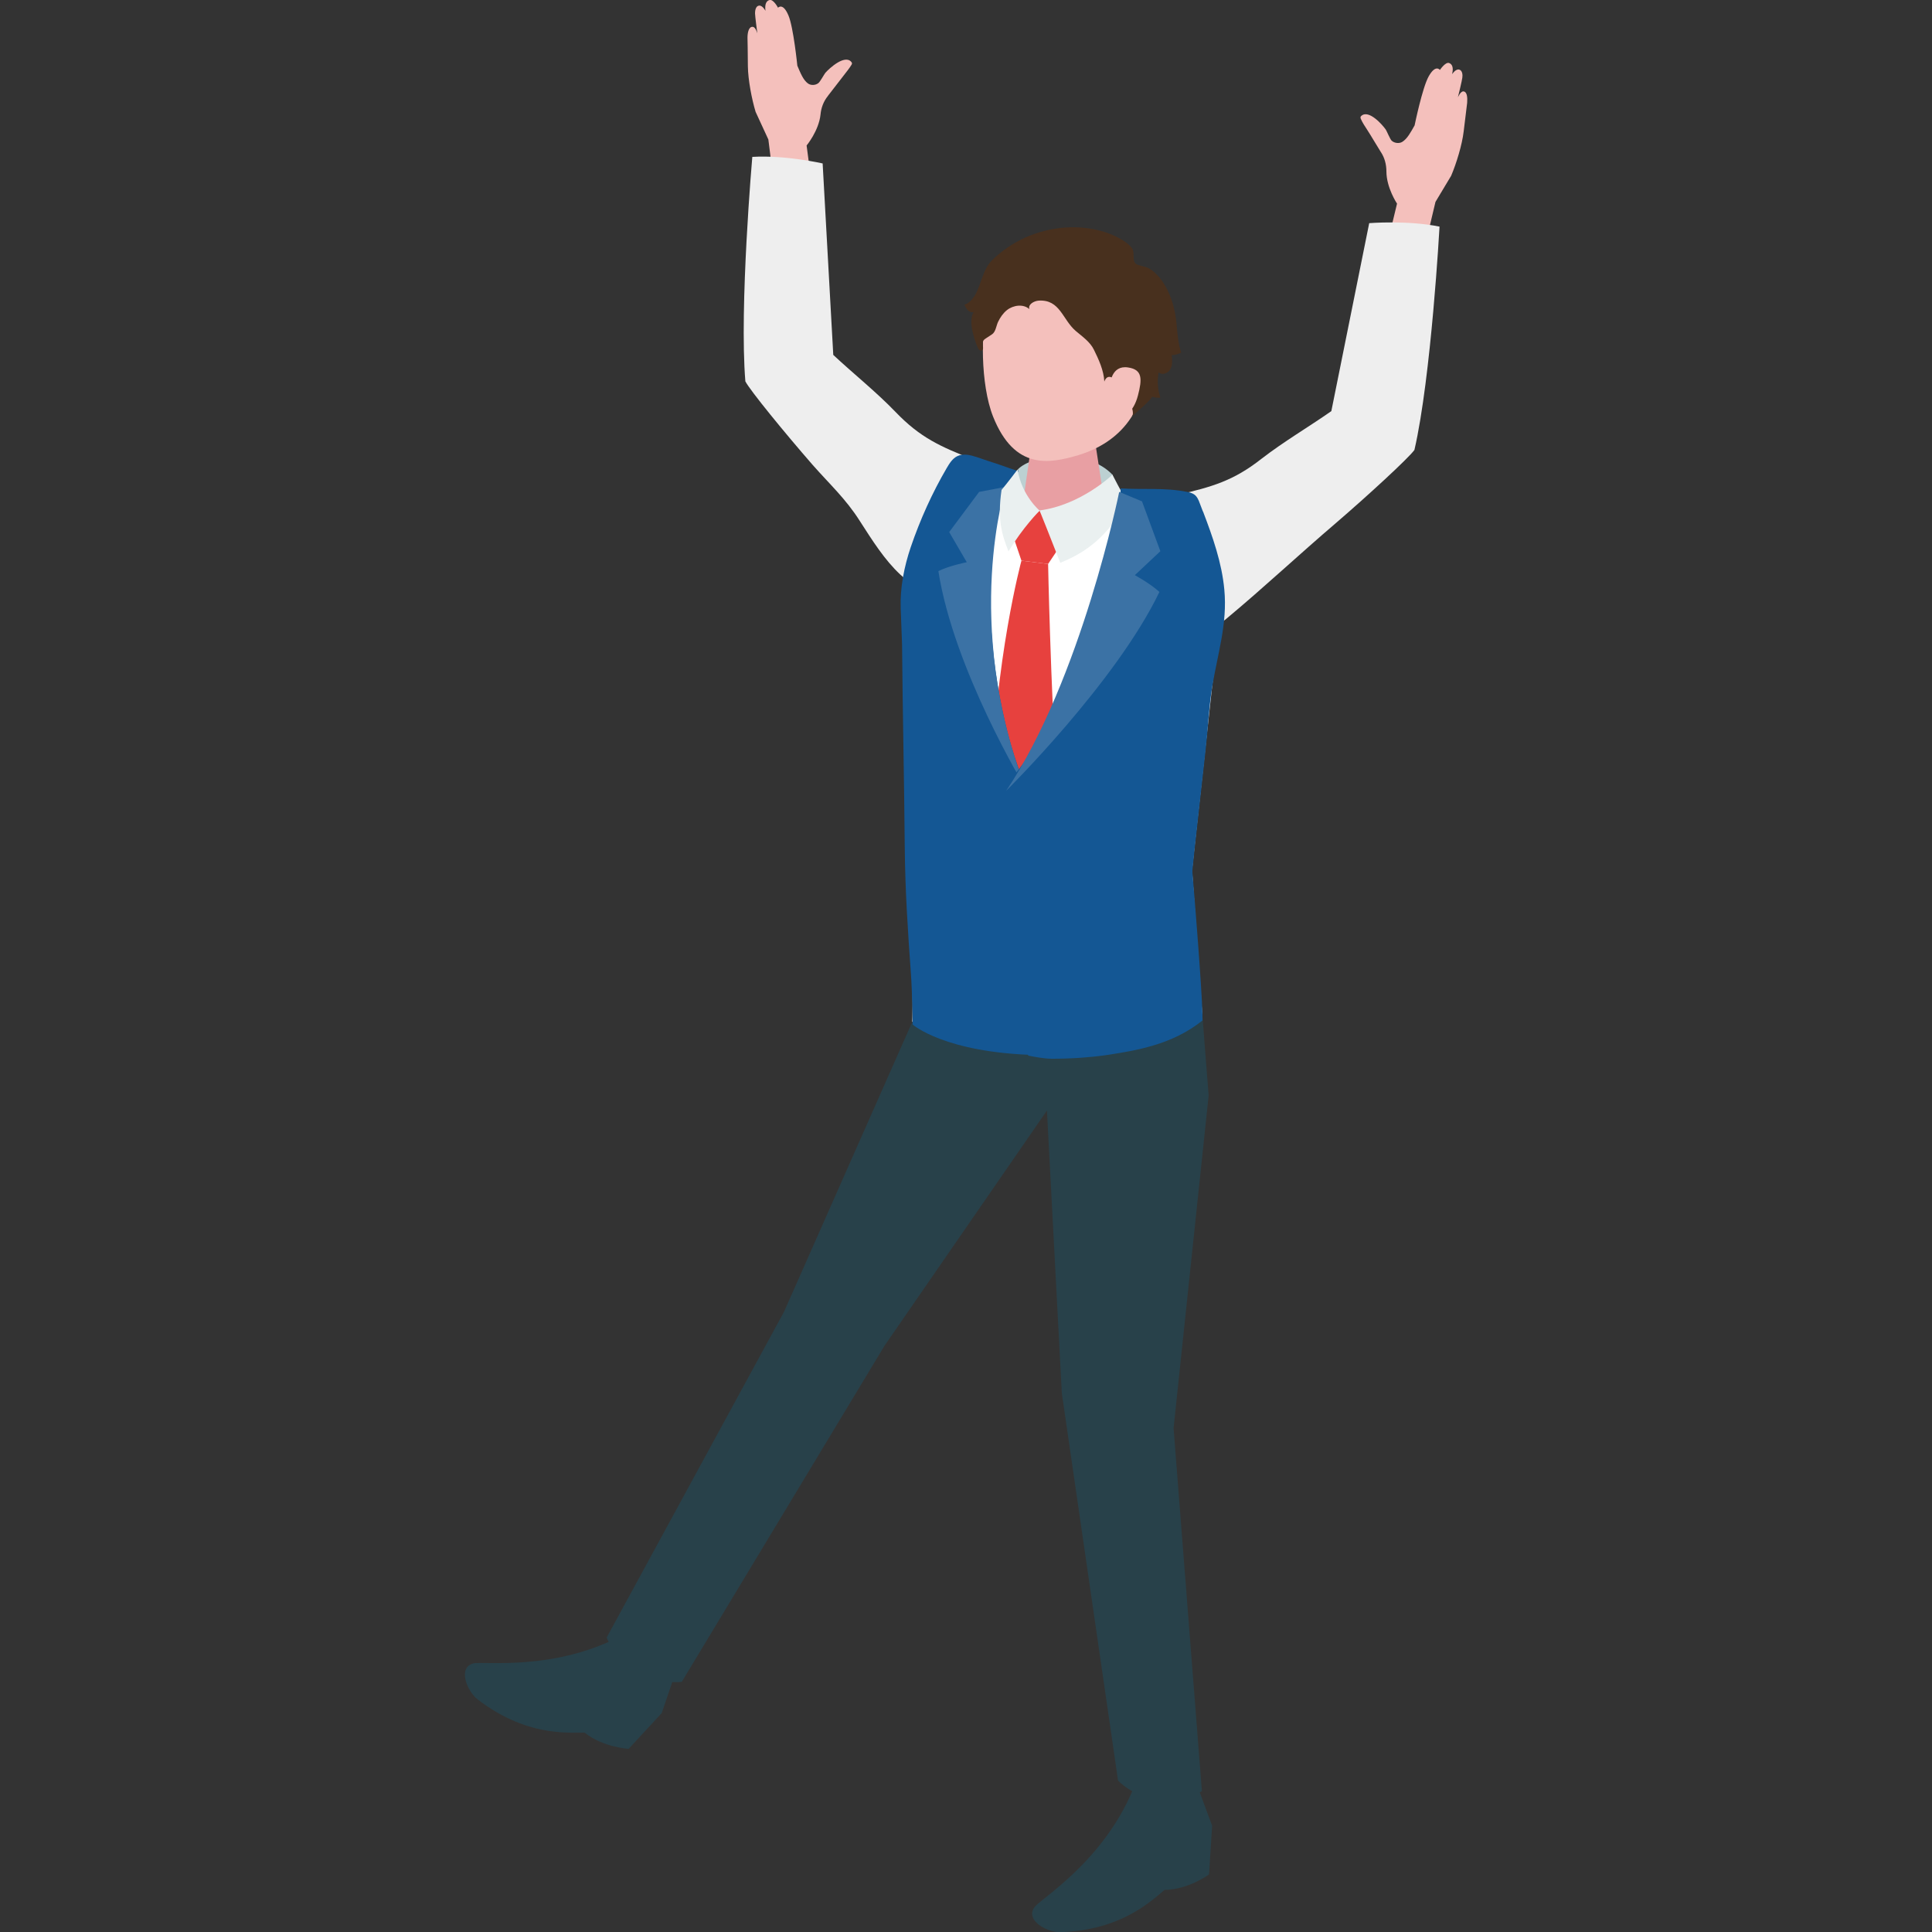 <?xml version="1.0" encoding="UTF-8"?>
<svg id="_レイヤー_1" data-name="レイヤー_1" xmlns="http://www.w3.org/2000/svg" version="1.1" viewBox="0 0 100 100">
  <rect x="0" y="0" width="100" height="100" fill="#333333" stroke="none"/>
  <!-- Generator: Adobe Illustrator 29.1.0, SVG Export Plug-In . SVG Version: 2.1.0 Build 142)  -->
  <defs>
    <style>
      .st0 {
        fill: #3b72a5;
      }

      .st1 {
        fill: #28414a;
      }

      .st2 {
        fill: #fff;
      }

      .st3 {
        fill: #bcd0d2;
      }

      .st4 {
        fill: #f4c0bc;
      }

      .st5 {
        fill: #48301e;
      }

      .st6 {
        fill: #e7413e;
      }

      .st7 {
        fill: #145794;
      }

      .st8 {
        fill: #eee;
      }

      .st9 {
        fill: #e89fa3;
      }

      .st10 {
        fill: #eaf0f0;
      }
    </style>
  </defs>
  <path class="st4" d="M39.98,8.89l-.21-1.67-.66-1.43c-.2-.66-.39-1.66-.4-2.35,0-.75-.02-1.31-.02-1.49,0-.27.07-.58.27-.56.15,0,.24.34.24.34,0,0-.12-.91-.12-1.04,0-.13.03-.38.21-.4s.33.27.33.27c-.05-.38.07-.53.22-.56.2-.04.43.4.43.4,0,0,.25-.29.54.4.26.61.46,2.6.46,2.6.16.37.3.74.55.92.15.11.39.1.54-.02.09-.07.29-.44.36-.53.21-.24,1-.96,1.34-.57.02.02.03.05.04.07,0,.03-.01.06-.03.09-.11.18-.25.35-.38.52-.28.35-.54.71-.82,1.06,0,0-.01.02-.02.03-.22.27-.35.61-.38.96-.09.84-.72,1.6-.72,1.6l.49,3.72-2.6-.02.33-2.34Z"/>
  <path class="st8" d="M38.94,8.11s-.68,7.77-.36,11.63c.25.48,2.05,2.68,3.48,4.32.88,1,1.71,1.75,2.44,2.9,1.3,2.02,2.55,4.07,5.29,4.01.96-.02,2.92-.4,2.93-1.65,0-1.24.5-3.28-.31-4.3-.49-.62-1.26-.93-1.99-1.22-1.75-.68-2.79-1.15-4.06-2.47-1.01-1.05-2.17-1.97-3.23-2.96l-.55-9.91s-1.92-.44-3.63-.34Z"/>
  <path class="st4" d="M73.91,12.09l.39-1.64.81-1.35c.27-.63.57-1.61.65-2.3.09-.74.16-1.3.18-1.48.02-.27,0-.58-.2-.59-.15,0-.28.31-.28.31,0,0,.22-.89.23-1.02.02-.13.01-.38-.17-.42s-.36.24-.36.24c.09-.37-.01-.53-.16-.58-.19-.06-.47.36-.47.36,0,0-.22-.31-.58.33-.33.58-.73,2.54-.73,2.54-.2.35-.38.7-.65.86-.16.09-.4.06-.54-.07-.08-.08-.24-.47-.3-.57-.18-.26-.89-1.06-1.27-.71-.02.02-.04.04-.04.07,0,.03,0,.06.02.09.08.19.21.38.32.55.24.37.46.76.7,1.14,0,0,.01.02.02.03.19.29.28.64.28.99,0,.85.55,1.67.55,1.67l-.88,3.65,2.58.25-.07-2.36Z"/>
  <path class="st8" d="M74.51,11.73s-.43,7.79-1.3,11.56c-.32.44-2.41,2.36-4.06,3.78-1.91,1.63-3.7,3.31-5.63,4.92-.14.12-.28.23-.46.27-.14.03-.29,0-.43-.03-1.19-.27-1.58-.48-2.76-.24-1.53.31-2.14-.27-2.01-1.23.17-1.23-.02-3.32.92-4.22.57-.54,1.38-.74,2.14-.92,1.83-.42,2.93-.74,4.37-1.87,1.15-.89,2.43-1.64,3.62-2.47l1.96-9.73s1.97-.16,3.64.18Z"/>
  <path class="st2" d="M62.23,52.5l-.53-7.47.22-2.03.82-7.47c.2-1.83,1.05-4.64.16-6.33-.31-.6-.61-1.61-1.1-2.07-.31-.3-.96-.46-1.36-.63-1.04-.45-2.11-.86-3.22-1.13-2.89-.7-5.83-.29-8.58.79-.83.32-1.14,1.32-1.42,2.16-.34,1-.51,2.09-.47,3.16,0,0,.07,1.83.07,1.83.03,3.5.06,6.99.09,10.49.02,2.22.13,4.4.29,6.61.07.97.02,2.47.02,2.47,0,0,1.82,1.62,7.21,1.59,5.87-.03,7.8-1.98,7.8-1.98Z"/>
  <path class="st1" d="M62.05,92.64l.69,1.86-.16,2.52s-1.07.79-2.3.8c-.76.63-2.27,2.08-5.39,2.19-.67.02-1.84-.6-1.35-1.29.3-.43,3.53-2.33,5.1-6.09,1.74-.2,3.41.02,3.41.02Z"/>
  <path class="st1" d="M34.89,86.79l-.64,1.88-1.71,1.85s-1.32-.07-2.28-.84c-.98,0-3.07.17-5.54-1.72-.53-.41-1.05-1.63-.23-1.86.5-.14,4.19.44,7.78-1.49,1.47.96,2.62,2.18,2.62,2.18Z"/>
  <path class="st3" d="M52.68,24.3c.73-.78,3.57-1.14,4.91.28.1.69.24,1.14.24,1.14l-2.45.88-2.63-.37s-.13-1.39-.06-1.93Z"/>
  <path class="st9" d="M55.09,21.93c1.06,0,1.62.59,1.62,1.11l.53,3.45c-.05.6-1.06,1.08-2.27,1.08s-2.14-.48-2.09-1.08l.52-3.6c.04-.52.63-.95,1.68-.95Z"/>
  <path class="st4" d="M55.52,13.52c3.01.02,3.84,2.28,3.84,5.02,0,3.57-2.35,4.66-3.55,5.02-1.47.43-3.29.81-4.41-2-.66-1.67-.64-4.58-.27-5.7.32-.98,1.39-2.35,4.4-2.33Z"/>
  <polygon class="st6" points="52.42 27.69 53.81 26.43 54.88 28.25 54.25 29.19 52.87 29.02 52.42 27.69"/>
  <path class="st6" d="M52.87,29.02l1.38.17s.11,5.87.48,11.98c.03.56-1.94,1.87-1.94,1.87,0,0-1.51-1.43-1.49-1.98.18-6.94,1.57-12.04,1.57-12.04Z"/>
  <path class="st5" d="M50.41,15.36c-.12.18-.28.35-.49.41.05.11.1.21.18.29.08.08.2.13.31.09-.18.2-.14.68-.09.93.07.31.17.67.31.96.04.08.13.14.2.1.05-.04.06-.11.05-.18-.01-.12-.04-.26.04-.36.03-.03.07-.06.1-.08.11-.07.21-.14.32-.21.2-.13.22-.44.32-.65.11-.23.26-.45.46-.61.33-.26.85-.33,1.16-.05-.08-.24.23-.42.48-.44,1.11-.07,1.23.98,1.92,1.57.34.29.74.56.94.97.24.49.51,1.06.54,1.65.37-1.03,1.78,1.52,1.42,1.81.1-.08,1.14-.99,1.04-1.03.14.05.29.07.44.05-.14-.42-.17-.87-.09-1.31.18.17.5.05.61-.17.12-.21.09-.47.07-.72.17,0,.34-.05.49-.13-.23-.65-.19-1.37-.32-2.05-.16-.84-.6-1.87-1.35-2.31-.19-.11-.54-.13-.68-.24-.2-.16-.05-.55-.18-.77-.26-.41-1.03-.75-1.46-.88-1.33-.41-2.8-.27-4.07.29-.64.29-1.24.69-1.74,1.19s-.54,1.27-.92,1.88Z"/>
  <path class="st4" d="M57.46,19.9s.05-1.02.93-.88c.75.11.73.6.51,1.45-.22.85-.74,1.25-1.26,1.23-.53-.02-.18-1.79-.18-1.79Z"/>
  <path class="st1" d="M60.75,73.87l1.81-17.17-.33-4.2s-1.95,1.78-7.8,1.98c-4.81.16-7.21-1.59-7.21-1.59l-6.64,15.01-9.18,16.86s.27.84,1.47,1.61c1.36.88,2.42.68,2.42.68l10.49-17.39,8.41-12.18.77,14.63,2.91,20.05s.73.82,2.06.98c1.35.16,2.28-.43,2.28-.43l-1.47-18.84Z"/>
  <path class="st10" d="M53.81,26.43s.57,1.41,1.07,2.7c1.39-.57,2.34-1.3,3.49-3.12-.33-.53-.79-1.44-.79-1.44,0,0-1.62,1.57-3.77,1.85Z"/>
  <path class="st7" d="M53.7,54.4l-.52-13.5c-.69-1.52-1.12-3.17-1.43-4.81-.33-1.75-.5-3.54-.49-5.33,0-1.22.03-2.46.21-3.67.07-.45.1-1.13.31-1.53.09-.18.26-.32.39-.47.2-.22.37-.47.55-.71-.02.02-.93-.31-1.02-.34-.38-.12-.76-.25-1.14-.38-.33-.11-.7-.2-1.01-.05-.25.12-.41.38-.55.62-.75,1.28-1.38,2.68-1.86,4.09-.34,1-.56,2.11-.52,3.17,0,0,.07,1.85.07,1.85.03,3.5.11,7.02.14,10.51.02,2.22.16,4.36.32,6.57.07.97.09,2.61.09,2.61,0,0,1.65,1.47,6.45,1.58l.02-.23Z"/>
  <path class="st0" d="M53.05,40.74s-3.68-6.07-4.48-11.18c.56-.28,1.47-.46,1.47-.46l-.91-1.56,1.55-2.08,1.37-.26s-2.24,7,1.01,15.55Z"/>
  <path class="st7" d="M62.26,26.47c-.05-.14-.11-.28-.16-.42-.06-.17-.14-.35-.28-.45-.11-.08-.25-.12-.38-.14-1.12-.23-2.29-.11-3.43-.18-.06.71-.02,1.35-.19,2.04-.33,1.31-.69,2.62-1.1,3.91-.98,3.07-2.15,6.33-4.2,8.86.07,4.24.7,14.55.7,14.55.33.06.82.16,1.23.16,1.04,0,1.96-.07,2.76-.18,1.64-.25,3.47-.55,5.03-1.8,0-.07,0-.18,0-.31-.04-1.46-.41-6.08-.52-7.34v-.14s.11-1.06.11-1.06l.57-5.13c.12-1.08.17-2.2.34-3.27.28-1.72.8-3.28.63-5.06-.13-1.39-.6-2.72-1.1-4.03Z"/>
  <path class="st0" d="M52.08,40.93s5.69-5.62,7.93-10.29c-.46-.43-1.27-.87-1.27-.87l1.32-1.24-.95-2.58-1.18-.49s-1.96,9.68-5.85,15.47Z"/>
  <path class="st10" d="M53.81,26.43s-.93-.78-1.14-2.13c0,0-.53.7-.83,1.06-.23,1.57.03,2.34.36,3.18.74-1.24,1.61-2.11,1.61-2.11"/>
</svg>